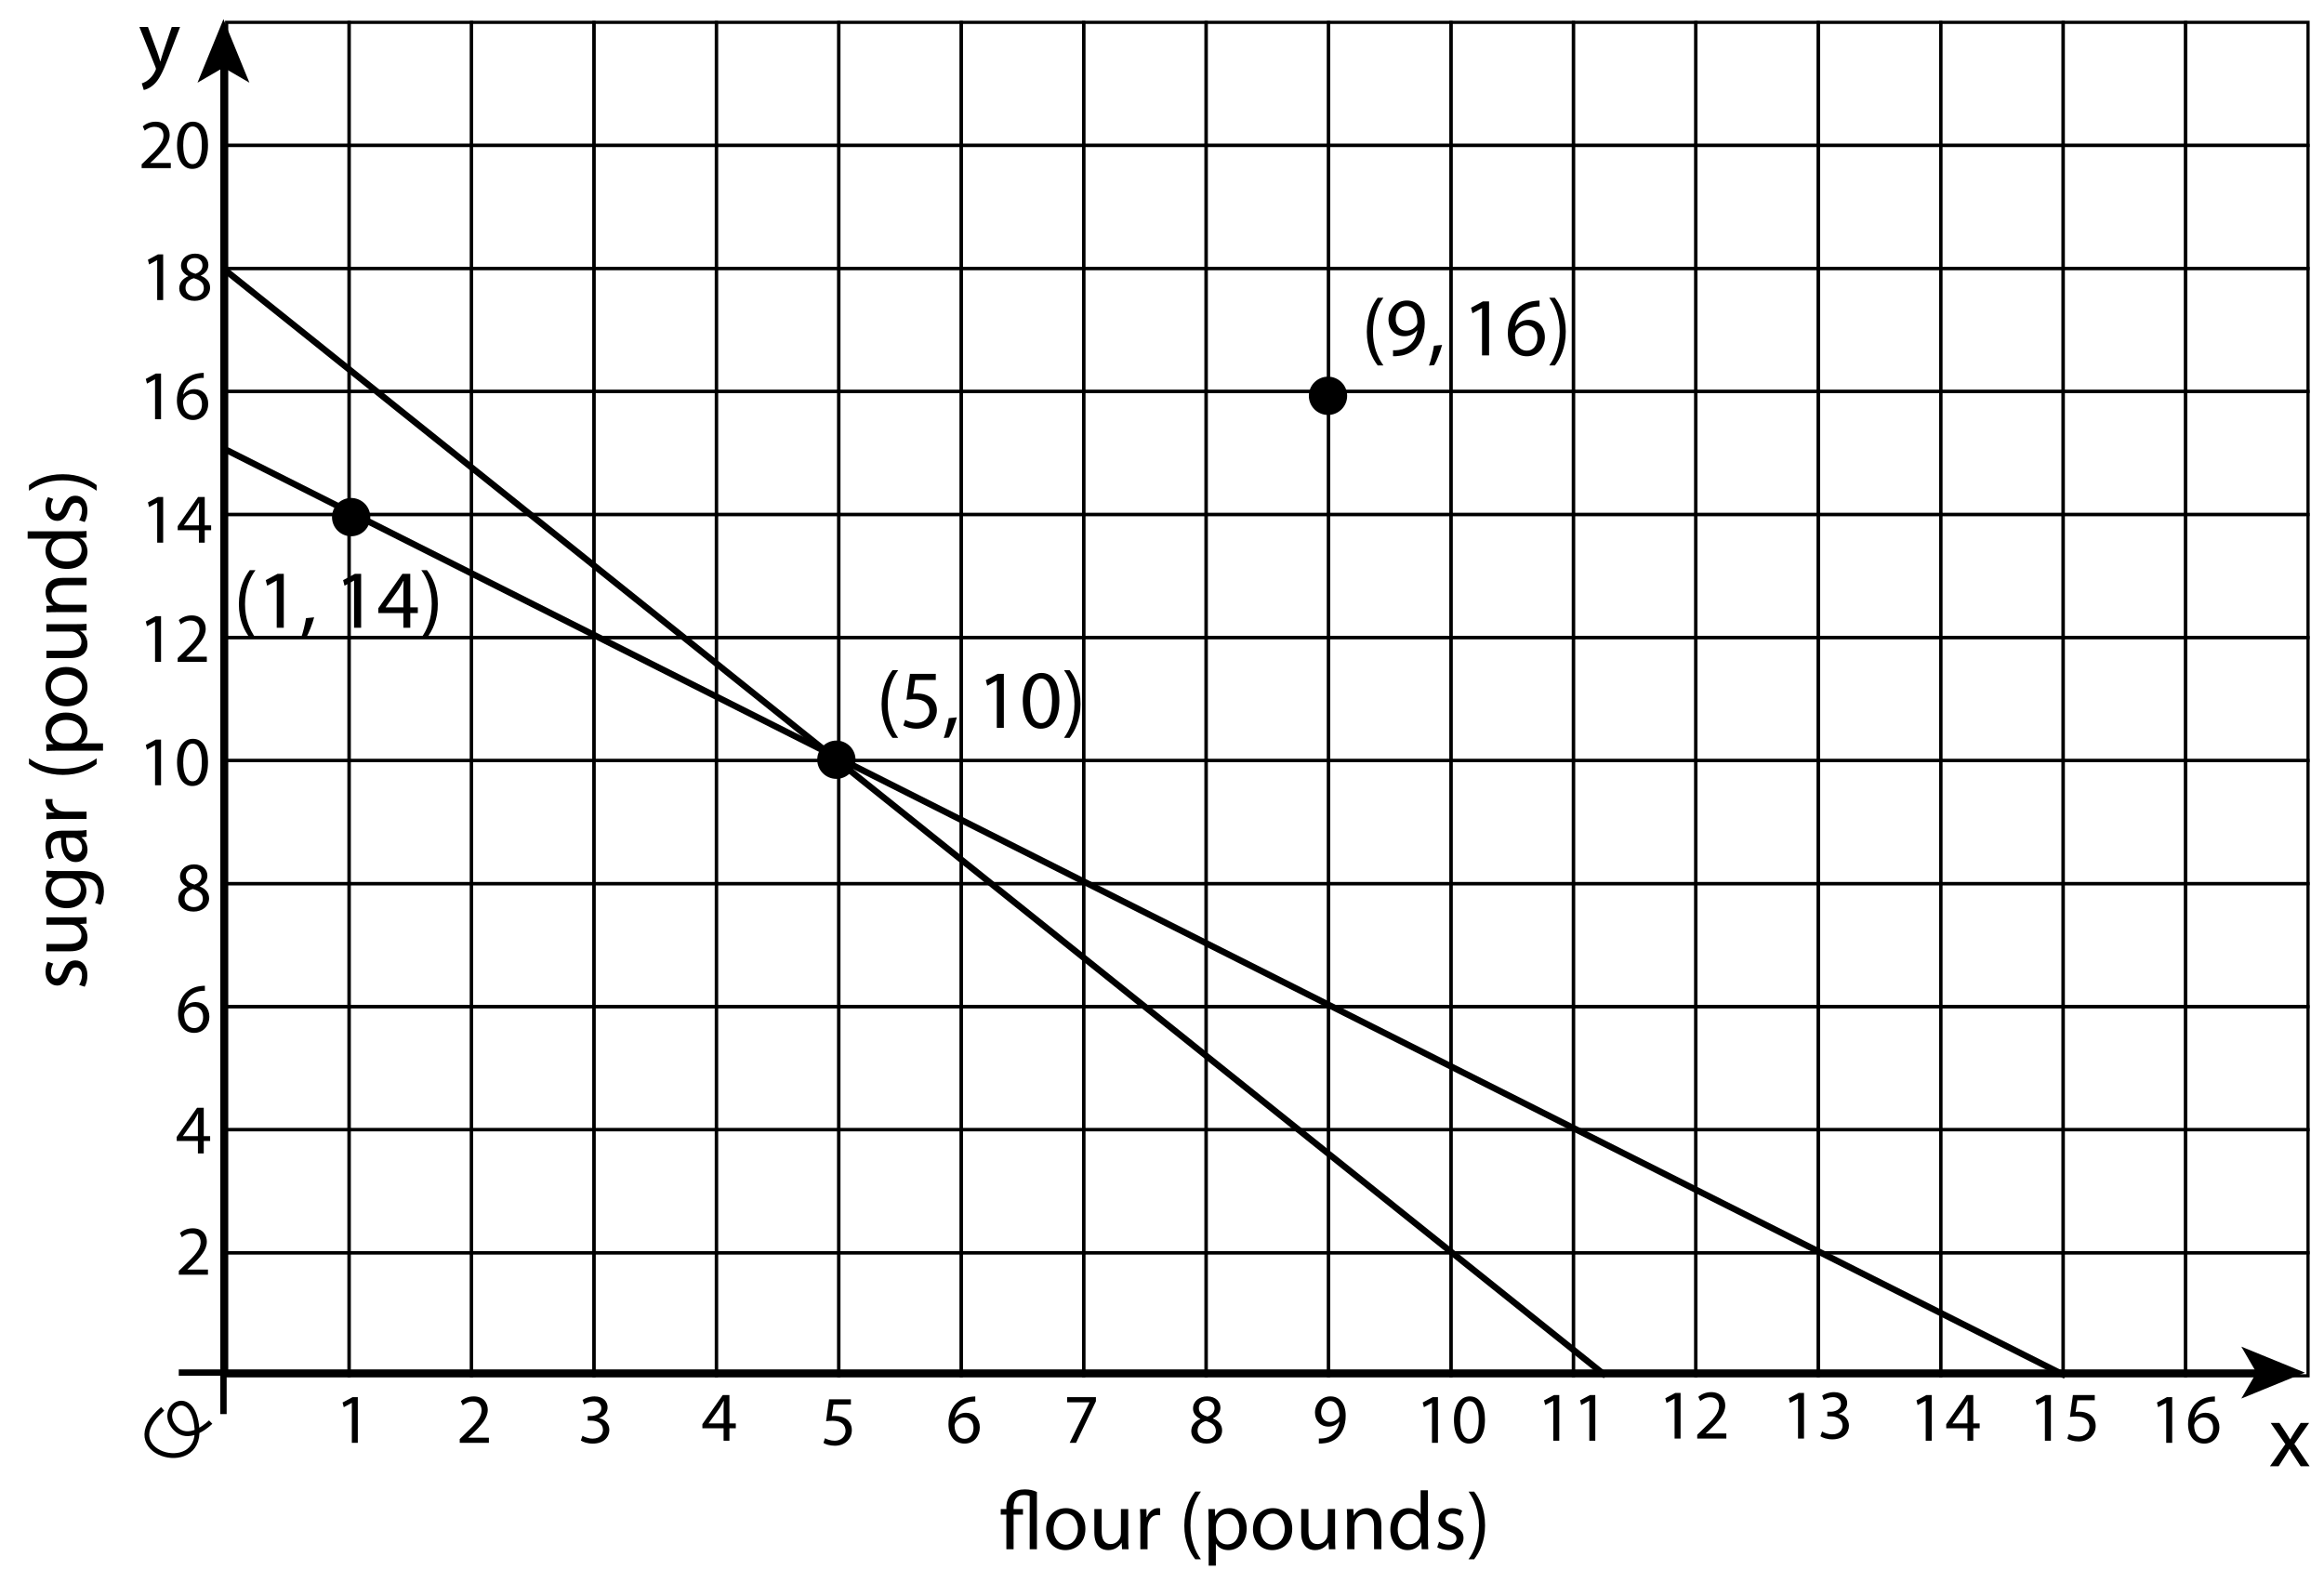 <?xml version="1.0" encoding="utf-8"?>
<!-- Generator: Adobe Illustrator 23.0.3, SVG Export Plug-In . SVG Version: 6.00 Build 0)  -->
<svg version="1.1" xmlns="http://www.w3.org/2000/svg" xmlns:xlink="http://www.w3.org/1999/xlink" x="0px" y="0px"
	 viewBox="0 0 364 248" style="enable-background:new 0 0 364 248;" xml:space="preserve">
<style type="text/css">
	.st0{fill:none;stroke:#000000;stroke-width:0.75;stroke-miterlimit:10;}
	.st1{fill:none;stroke:#000000;stroke-width:0.5;stroke-miterlimit:10;}
	.st2{fill:none;stroke:#000000;stroke-miterlimit:10;}
</style>
<g id="Artwork">
	<path class="st0" d="M25.476,220.685c-7.999,6.787,5.994,10.846,5.374,3.101c-0.537-6.718-5.912-3.617-3.762-0.517
		c1.885,2.719,4.837,0.517,5.912-0.517"/>
	<rect x="35.5" y="3.5" class="st1" width="19.176" height="19.273"/>
	<rect x="54.676" y="3.5" class="st1" width="19.176" height="19.273"/>
	<rect x="73.853" y="3.5" class="st1" width="19.176" height="19.273"/>
	<rect x="93.029" y="3.5" class="st1" width="19.176" height="19.273"/>
	<rect x="112.206" y="3.5" class="st1" width="19.176" height="19.273"/>
	<rect x="131.382" y="3.5" class="st1" width="19.176" height="19.273"/>
	<rect x="150.559" y="3.5" class="st1" width="19.176" height="19.273"/>
	<rect x="169.735" y="3.5" class="st1" width="19.176" height="19.273"/>
	<rect x="188.912" y="3.5" class="st1" width="19.176" height="19.273"/>
	<rect x="208.088" y="3.5" class="st1" width="19.176" height="19.273"/>
	<rect x="227.265" y="3.5" class="st1" width="19.176" height="19.273"/>
	<rect x="246.441" y="3.5" class="st1" width="19.176" height="19.273"/>
	<rect x="265.618" y="3.5" class="st1" width="19.176" height="19.273"/>
	<rect x="284.794" y="3.5" class="st1" width="19.176" height="19.273"/>
	<rect x="303.971" y="3.5" class="st1" width="19.176" height="19.273"/>
	<rect x="323.147" y="3.5" class="st1" width="19.176" height="19.273"/>
	<rect x="342.324" y="3.5" class="st1" width="19.176" height="19.273"/>
	<rect x="35.5" y="22.773" class="st1" width="19.176" height="19.273"/>
	<rect x="54.676" y="22.773" class="st1" width="19.176" height="19.273"/>
	<rect x="73.853" y="22.773" class="st1" width="19.176" height="19.273"/>
	<rect x="93.029" y="22.773" class="st1" width="19.176" height="19.273"/>
	<rect x="112.206" y="22.773" class="st1" width="19.176" height="19.273"/>
	<rect x="131.382" y="22.773" class="st1" width="19.176" height="19.273"/>
	<rect x="150.559" y="22.773" class="st1" width="19.176" height="19.273"/>
	<rect x="169.735" y="22.773" class="st1" width="19.176" height="19.273"/>
	<rect x="188.912" y="22.773" class="st1" width="19.176" height="19.273"/>
	<rect x="208.088" y="22.773" class="st1" width="19.176" height="19.273"/>
	<rect x="227.265" y="22.773" class="st1" width="19.176" height="19.273"/>
	<rect x="246.441" y="22.773" class="st1" width="19.176" height="19.273"/>
	<rect x="265.618" y="22.773" class="st1" width="19.176" height="19.273"/>
	<rect x="284.794" y="22.773" class="st1" width="19.176" height="19.273"/>
	<rect x="303.971" y="22.773" class="st1" width="19.176" height="19.273"/>
	<rect x="323.147" y="22.773" class="st1" width="19.176" height="19.273"/>
	<rect x="342.324" y="22.773" class="st1" width="19.176" height="19.273"/>
	<rect x="35.5" y="42.045" class="st1" width="19.176" height="19.273"/>
	<rect x="54.676" y="42.045" class="st1" width="19.176" height="19.273"/>
	<rect x="73.853" y="42.045" class="st1" width="19.176" height="19.273"/>
	<rect x="93.029" y="42.045" class="st1" width="19.176" height="19.273"/>
	<rect x="112.206" y="42.045" class="st1" width="19.176" height="19.273"/>
	<rect x="131.382" y="42.045" class="st1" width="19.176" height="19.273"/>
	<rect x="150.559" y="42.045" class="st1" width="19.176" height="19.273"/>
	<rect x="169.735" y="42.045" class="st1" width="19.176" height="19.273"/>
	<rect x="188.912" y="42.045" class="st1" width="19.176" height="19.273"/>
	<rect x="208.088" y="42.045" class="st1" width="19.176" height="19.273"/>
	<rect x="227.265" y="42.045" class="st1" width="19.176" height="19.273"/>
	<rect x="246.441" y="42.045" class="st1" width="19.176" height="19.273"/>
	<rect x="265.618" y="42.045" class="st1" width="19.176" height="19.273"/>
	<rect x="284.794" y="42.045" class="st1" width="19.176" height="19.273"/>
	<rect x="303.971" y="42.045" class="st1" width="19.176" height="19.273"/>
	<rect x="323.147" y="42.045" class="st1" width="19.176" height="19.273"/>
	<rect x="342.324" y="42.045" class="st1" width="19.176" height="19.273"/>
	<rect x="35.5" y="61.318" class="st1" width="19.176" height="19.273"/>
	<rect x="54.676" y="61.318" class="st1" width="19.176" height="19.273"/>
	<rect x="73.853" y="61.318" class="st1" width="19.176" height="19.273"/>
	<rect x="93.029" y="61.318" class="st1" width="19.176" height="19.273"/>
	<rect x="112.206" y="61.318" class="st1" width="19.176" height="19.273"/>
	<rect x="131.382" y="61.318" class="st1" width="19.176" height="19.273"/>
	<rect x="150.559" y="61.318" class="st1" width="19.176" height="19.273"/>
	<rect x="169.735" y="61.318" class="st1" width="19.176" height="19.273"/>
	<rect x="188.912" y="61.318" class="st1" width="19.176" height="19.273"/>
	<rect x="208.088" y="61.318" class="st1" width="19.176" height="19.273"/>
	<rect x="227.265" y="61.318" class="st1" width="19.176" height="19.273"/>
	<rect x="246.441" y="61.318" class="st1" width="19.176" height="19.273"/>
	<rect x="265.618" y="61.318" class="st1" width="19.176" height="19.273"/>
	<rect x="284.794" y="61.318" class="st1" width="19.176" height="19.273"/>
	<rect x="303.971" y="61.318" class="st1" width="19.176" height="19.273"/>
	<rect x="323.147" y="61.318" class="st1" width="19.176" height="19.273"/>
	<rect x="342.324" y="61.318" class="st1" width="19.176" height="19.273"/>
	<rect x="35.5" y="80.591" class="st1" width="19.176" height="19.273"/>
	<rect x="54.676" y="80.591" class="st1" width="19.176" height="19.273"/>
	<rect x="73.853" y="80.591" class="st1" width="19.176" height="19.273"/>
	<rect x="93.029" y="80.591" class="st1" width="19.176" height="19.273"/>
	<rect x="112.206" y="80.591" class="st1" width="19.176" height="19.273"/>
	<rect x="131.382" y="80.591" class="st1" width="19.176" height="19.273"/>
	<rect x="150.559" y="80.591" class="st1" width="19.176" height="19.273"/>
	<rect x="169.735" y="80.591" class="st1" width="19.176" height="19.273"/>
	<rect x="188.912" y="80.591" class="st1" width="19.176" height="19.273"/>
	<rect x="208.088" y="80.591" class="st1" width="19.176" height="19.273"/>
	<rect x="227.265" y="80.591" class="st1" width="19.176" height="19.273"/>
	<rect x="246.441" y="80.591" class="st1" width="19.176" height="19.273"/>
	<rect x="265.618" y="80.591" class="st1" width="19.176" height="19.273"/>
	<rect x="284.794" y="80.591" class="st1" width="19.176" height="19.273"/>
	<rect x="303.971" y="80.591" class="st1" width="19.176" height="19.273"/>
	<rect x="323.147" y="80.591" class="st1" width="19.176" height="19.273"/>
	<rect x="342.324" y="80.591" class="st1" width="19.176" height="19.273"/>
	<rect x="35.5" y="99.864" class="st1" width="19.176" height="19.273"/>
	<rect x="54.676" y="99.864" class="st1" width="19.176" height="19.273"/>
	<rect x="73.853" y="99.864" class="st1" width="19.176" height="19.273"/>
	<rect x="93.029" y="99.864" class="st1" width="19.176" height="19.273"/>
	<rect x="112.206" y="99.864" class="st1" width="19.176" height="19.273"/>
	<rect x="131.382" y="99.864" class="st1" width="19.176" height="19.273"/>
	<rect x="150.559" y="99.864" class="st1" width="19.176" height="19.273"/>
	<rect x="169.735" y="99.864" class="st1" width="19.176" height="19.273"/>
	<rect x="188.912" y="99.864" class="st1" width="19.176" height="19.273"/>
	<rect x="208.088" y="99.864" class="st1" width="19.176" height="19.273"/>
	<rect x="227.265" y="99.864" class="st1" width="19.176" height="19.273"/>
	<rect x="246.441" y="99.864" class="st1" width="19.176" height="19.273"/>
	<rect x="265.618" y="99.864" class="st1" width="19.176" height="19.273"/>
	<rect x="284.794" y="99.864" class="st1" width="19.176" height="19.273"/>
	<rect x="303.971" y="99.864" class="st1" width="19.176" height="19.273"/>
	<rect x="323.147" y="99.864" class="st1" width="19.176" height="19.273"/>
	<rect x="342.324" y="99.864" class="st1" width="19.176" height="19.273"/>
	<rect x="35.5" y="119.136" class="st1" width="19.176" height="19.273"/>
	<rect x="54.676" y="119.136" class="st1" width="19.176" height="19.273"/>
	<rect x="73.853" y="119.136" class="st1" width="19.176" height="19.273"/>
	<rect x="93.029" y="119.136" class="st1" width="19.176" height="19.273"/>
	<rect x="112.206" y="119.136" class="st1" width="19.176" height="19.273"/>
	<rect x="131.382" y="119.136" class="st1" width="19.176" height="19.273"/>
	<rect x="150.559" y="119.136" class="st1" width="19.176" height="19.273"/>
	<rect x="169.735" y="119.136" class="st1" width="19.176" height="19.273"/>
	<rect x="188.912" y="119.136" class="st1" width="19.176" height="19.273"/>
	<rect x="208.088" y="119.136" class="st1" width="19.176" height="19.273"/>
	<rect x="227.265" y="119.136" class="st1" width="19.176" height="19.273"/>
	<rect x="246.441" y="119.136" class="st1" width="19.176" height="19.273"/>
	<rect x="265.618" y="119.136" class="st1" width="19.176" height="19.273"/>
	<rect x="284.794" y="119.136" class="st1" width="19.176" height="19.273"/>
	<rect x="303.971" y="119.136" class="st1" width="19.176" height="19.273"/>
	<rect x="323.147" y="119.136" class="st1" width="19.176" height="19.273"/>
	<rect x="342.324" y="119.136" class="st1" width="19.176" height="19.273"/>
	<rect x="35.5" y="138.409" class="st1" width="19.176" height="19.273"/>
	<rect x="54.676" y="138.409" class="st1" width="19.176" height="19.273"/>
	<rect x="73.853" y="138.409" class="st1" width="19.176" height="19.273"/>
	<rect x="93.029" y="138.409" class="st1" width="19.176" height="19.273"/>
	<rect x="112.206" y="138.409" class="st1" width="19.176" height="19.273"/>
	<rect x="131.382" y="138.409" class="st1" width="19.176" height="19.273"/>
	<rect x="150.559" y="138.409" class="st1" width="19.176" height="19.273"/>
	<rect x="169.735" y="138.409" class="st1" width="19.176" height="19.273"/>
	<rect x="188.912" y="138.409" class="st1" width="19.176" height="19.273"/>
	<rect x="208.088" y="138.409" class="st1" width="19.176" height="19.273"/>
	<rect x="227.265" y="138.409" class="st1" width="19.176" height="19.273"/>
	<rect x="246.441" y="138.409" class="st1" width="19.176" height="19.273"/>
	<rect x="265.618" y="138.409" class="st1" width="19.176" height="19.273"/>
	<rect x="284.794" y="138.409" class="st1" width="19.176" height="19.273"/>
	<rect x="303.971" y="138.409" class="st1" width="19.176" height="19.273"/>
	<rect x="323.147" y="138.409" class="st1" width="19.176" height="19.273"/>
	<rect x="342.324" y="138.409" class="st1" width="19.176" height="19.273"/>
	<rect x="35.5" y="157.682" class="st1" width="19.176" height="19.273"/>
	<rect x="54.676" y="157.682" class="st1" width="19.176" height="19.273"/>
	<rect x="73.853" y="157.682" class="st1" width="19.176" height="19.273"/>
	<rect x="93.029" y="157.682" class="st1" width="19.176" height="19.273"/>
	<rect x="112.206" y="157.682" class="st1" width="19.176" height="19.273"/>
	<rect x="131.382" y="157.682" class="st1" width="19.176" height="19.273"/>
	<rect x="150.559" y="157.682" class="st1" width="19.176" height="19.273"/>
	<rect x="169.735" y="157.682" class="st1" width="19.176" height="19.273"/>
	<rect x="188.912" y="157.682" class="st1" width="19.176" height="19.273"/>
	<rect x="208.088" y="157.682" class="st1" width="19.176" height="19.273"/>
	<rect x="227.265" y="157.682" class="st1" width="19.176" height="19.273"/>
	<rect x="246.441" y="157.682" class="st1" width="19.176" height="19.273"/>
	<rect x="265.618" y="157.682" class="st1" width="19.176" height="19.273"/>
	<rect x="284.794" y="157.682" class="st1" width="19.176" height="19.273"/>
	<rect x="303.971" y="157.682" class="st1" width="19.176" height="19.273"/>
	<rect x="323.147" y="157.682" class="st1" width="19.176" height="19.273"/>
	<rect x="342.324" y="157.682" class="st1" width="19.176" height="19.273"/>
	<rect x="35.5" y="176.955" class="st1" width="19.176" height="19.273"/>
	<rect x="54.676" y="176.955" class="st1" width="19.176" height="19.273"/>
	<rect x="73.853" y="176.955" class="st1" width="19.176" height="19.273"/>
	<rect x="93.029" y="176.955" class="st1" width="19.176" height="19.273"/>
	<rect x="112.206" y="176.955" class="st1" width="19.176" height="19.273"/>
	<rect x="131.382" y="176.955" class="st1" width="19.176" height="19.273"/>
	<rect x="150.559" y="176.955" class="st1" width="19.176" height="19.273"/>
	<rect x="169.735" y="176.955" class="st1" width="19.176" height="19.273"/>
	<rect x="188.912" y="176.955" class="st1" width="19.176" height="19.273"/>
	<rect x="208.088" y="176.955" class="st1" width="19.176" height="19.273"/>
	<rect x="227.265" y="176.955" class="st1" width="19.176" height="19.273"/>
	<rect x="246.441" y="176.955" class="st1" width="19.176" height="19.273"/>
	<rect x="265.618" y="176.955" class="st1" width="19.176" height="19.273"/>
	<rect x="284.794" y="176.955" class="st1" width="19.176" height="19.273"/>
	<rect x="303.971" y="176.955" class="st1" width="19.176" height="19.273"/>
	<rect x="323.147" y="176.955" class="st1" width="19.176" height="19.273"/>
	<rect x="342.324" y="176.955" class="st1" width="19.176" height="19.273"/>
	<rect x="35.5" y="196.227" class="st1" width="19.176" height="19.273"/>
	<rect x="54.676" y="196.227" class="st1" width="19.176" height="19.273"/>
	<rect x="73.853" y="196.227" class="st1" width="19.176" height="19.273"/>
	<rect x="93.029" y="196.227" class="st1" width="19.176" height="19.273"/>
	<rect x="112.206" y="196.227" class="st1" width="19.176" height="19.273"/>
	<rect x="131.382" y="196.227" class="st1" width="19.176" height="19.273"/>
	<rect x="150.559" y="196.227" class="st1" width="19.176" height="19.273"/>
	<rect x="169.735" y="196.227" class="st1" width="19.176" height="19.273"/>
	<rect x="188.912" y="196.227" class="st1" width="19.176" height="19.273"/>
	<rect x="208.088" y="196.227" class="st1" width="19.176" height="19.273"/>
	<rect x="227.265" y="196.227" class="st1" width="19.176" height="19.273"/>
	<rect x="246.441" y="196.227" class="st1" width="19.176" height="19.273"/>
	<rect x="265.618" y="196.227" class="st1" width="19.176" height="19.273"/>
	<rect x="284.794" y="196.227" class="st1" width="19.176" height="19.273"/>
	<rect x="303.971" y="196.227" class="st1" width="19.176" height="19.273"/>
	<rect x="323.147" y="196.227" class="st1" width="19.176" height="19.273"/>
	<rect x="342.324" y="196.227" class="st1" width="19.176" height="19.273"/>
	<line class="st2" x1="35.5" y1="42.5" x2="251.5" y2="215.5"/>
	<line class="st2" x1="35.5" y1="70.5" x2="323.5" y2="215.5"/>
	<circle cx="55" cy="81" r="3"/>
	<circle cx="131" cy="119" r="3"/>
	<circle cx="208" cy="62" r="3"/>
	<g>
		<g>
			<line class="st2" x1="35" y1="10.061" x2="35" y2="221.5"/>
			<g>
				<polygon points="35,3 30.935,12.949 35,10.588 39.064,12.949 				"/>
			</g>
		</g>
	</g>
	<g>
		<g>
			<line class="st2" x1="353.939" y1="215" x2="28" y2="215"/>
			<g>
				<polygon points="361,215 351.051,210.935 353.412,215 351.051,219.064 				"/>
			</g>
		</g>
	</g>
</g>
<g id="Type">
	<g>
		<path d="M23.174,4.22l1.485,4.006c0.154,0.448,0.322,0.98,0.434,1.387h0.028c0.126-0.406,0.266-0.924,0.434-1.415L26.9,4.22h1.303
			l-1.849,4.833c-0.882,2.326-1.485,3.516-2.325,4.245c-0.602,0.532-1.205,0.742-1.513,0.798l-0.308-1.037
			c0.308-0.098,0.714-0.294,1.079-0.602c0.336-0.267,0.756-0.743,1.037-1.373c0.056-0.126,0.098-0.224,0.098-0.294
			c0-0.07-0.028-0.168-0.084-0.322L21.829,4.22H23.174z"/>
	</g>
	<g>
		<path d="M357.022,222.887l0.967,1.457c0.252,0.378,0.462,0.729,0.686,1.106h0.042c0.224-0.406,0.448-0.756,0.672-1.121
			l0.952-1.443h1.331l-2.312,3.278l2.381,3.502h-1.401l-0.994-1.527c-0.267-0.392-0.491-0.771-0.729-1.177h-0.028
			c-0.224,0.406-0.462,0.771-0.714,1.177l-0.98,1.527h-1.359l2.41-3.46l-2.297-3.32H357.022z"/>
	</g>
	<g>
		<path d="M22.186,26.333v-0.594l0.759-0.737c1.826-1.738,2.651-2.663,2.662-3.741c0-0.726-0.352-1.397-1.419-1.397
			c-0.649,0-1.188,0.33-1.519,0.605l-0.308-0.682c0.495-0.418,1.199-0.726,2.024-0.726c1.541,0,2.189,1.056,2.189,2.079
			c0,1.32-0.957,2.388-2.464,3.84l-0.572,0.528v0.022h3.212v0.803H22.186z"/>
		<path d="M32.581,22.681c0,2.431-0.902,3.773-2.486,3.773c-1.397,0-2.343-1.309-2.365-3.675c0-2.398,1.034-3.718,2.486-3.718
			C31.723,19.062,32.581,20.404,32.581,22.681z M28.698,22.791c0,1.859,0.572,2.916,1.452,2.916c0.99,0,1.463-1.155,1.463-2.981
			c0-1.76-0.451-2.916-1.452-2.916C29.314,19.81,28.698,20.844,28.698,22.791z"/>
	</g>
	<g>
		<path d="M24.62,40.751h-0.022l-1.243,0.671l-0.187-0.737l1.562-0.836h0.825V47H24.62V40.751z"/>
		<path d="M28.074,45.185c0-0.902,0.539-1.54,1.419-1.914l-0.011-0.033c-0.792-0.374-1.133-0.99-1.133-1.606
			c0-1.133,0.957-1.903,2.211-1.903c1.386,0,2.079,0.869,2.079,1.76c0,0.605-0.297,1.254-1.177,1.672v0.033
			c0.891,0.352,1.441,0.979,1.441,1.848c0,1.243-1.067,2.08-2.432,2.08C28.976,47.121,28.074,46.23,28.074,45.185z M31.924,45.141
			c0-0.869-0.605-1.287-1.573-1.562c-0.836,0.242-1.288,0.792-1.288,1.474c-0.033,0.726,0.517,1.364,1.431,1.364
			C31.363,46.417,31.924,45.878,31.924,45.141z M29.262,41.565c0,0.715,0.539,1.1,1.364,1.32c0.616-0.209,1.089-0.649,1.089-1.298
			c0-0.572-0.341-1.167-1.21-1.167C29.702,40.421,29.262,40.949,29.262,41.565z"/>
	</g>
	<g>
		<path d="M24.287,59.417h-0.022l-1.243,0.671l-0.187-0.737l1.562-0.836h0.825v7.151h-0.936V59.417z"/>
		<path d="M31.91,59.198c-0.198-0.011-0.451,0-0.726,0.044c-1.518,0.253-2.321,1.364-2.486,2.541h0.033
			c0.341-0.451,0.936-0.825,1.728-0.825c1.265,0,2.156,0.913,2.156,2.31c0,1.309-0.891,2.52-2.376,2.52
			c-1.529,0-2.53-1.188-2.53-3.047c0-1.408,0.506-2.52,1.21-3.224c0.594-0.583,1.386-0.946,2.288-1.056
			c0.286-0.044,0.528-0.055,0.704-0.055V59.198z M31.635,63.323c0-1.023-0.583-1.639-1.474-1.639c-0.583,0-1.123,0.363-1.386,0.88
			c-0.066,0.11-0.11,0.253-0.11,0.429c0.022,1.177,0.561,2.046,1.573,2.046C31.074,65.04,31.635,64.346,31.635,63.323z"/>
	</g>
	<g>
		<path d="M24.62,78.751h-0.022l-1.243,0.671l-0.187-0.737l1.562-0.836h0.825V85H24.62V78.751z"/>
		<path d="M31.154,85v-1.947h-3.322v-0.638l3.19-4.565h1.045v4.444h1.001v0.759h-1.001V85H31.154z M31.154,82.293v-2.387
			c0-0.374,0.011-0.748,0.033-1.122h-0.033c-0.22,0.418-0.396,0.726-0.594,1.056l-1.75,2.431v0.022H31.154z"/>
	</g>
	<g>
		<path d="M24.287,97.417h-0.022l-1.243,0.671l-0.187-0.737l1.562-0.836h0.825v7.151h-0.936V97.417z"/>
		<path d="M27.829,103.667v-0.594l0.759-0.737c1.826-1.738,2.651-2.663,2.662-3.741c0-0.726-0.352-1.397-1.419-1.397
			c-0.649,0-1.188,0.33-1.519,0.605l-0.308-0.682c0.495-0.418,1.199-0.726,2.024-0.726c1.541,0,2.189,1.056,2.189,2.079
			c0,1.32-0.957,2.388-2.464,3.84l-0.572,0.528v0.022h3.212v0.803H27.829z"/>
	</g>
	<g>
		<path d="M24.287,116.751h-0.022l-1.243,0.671l-0.187-0.737l1.562-0.836h0.825V123h-0.936V116.751z"/>
		<path d="M32.581,119.348c0,2.431-0.902,3.773-2.486,3.773c-1.397,0-2.343-1.309-2.365-3.675c0-2.398,1.034-3.718,2.486-3.718
			C31.723,115.728,32.581,117.07,32.581,119.348z M28.698,119.458c0,1.859,0.572,2.916,1.452,2.916c0.99,0,1.463-1.155,1.463-2.981
			c0-1.76-0.451-2.916-1.452-2.916C29.314,116.476,28.698,117.51,28.698,119.458z"/>
	</g>
	<g>
		<path d="M27.919,140.851c0-0.902,0.539-1.54,1.419-1.914l-0.011-0.033c-0.792-0.374-1.133-0.99-1.133-1.606
			c0-1.133,0.957-1.903,2.211-1.903c1.386,0,2.079,0.869,2.079,1.76c0,0.605-0.297,1.254-1.177,1.672v0.033
			c0.891,0.352,1.441,0.979,1.441,1.848c0,1.243-1.067,2.08-2.432,2.08C28.821,142.788,27.919,141.896,27.919,140.851z
			 M31.77,140.807c0-0.869-0.605-1.287-1.573-1.562c-0.836,0.242-1.288,0.792-1.288,1.474c-0.033,0.726,0.517,1.364,1.431,1.364
			C31.209,142.083,31.77,141.544,31.77,140.807z M29.107,137.232c0,0.715,0.539,1.1,1.364,1.32c0.616-0.209,1.089-0.649,1.089-1.298
			c0-0.572-0.341-1.167-1.21-1.167C29.547,136.087,29.107,136.616,29.107,137.232z"/>
	</g>
	<g>
		<path d="M32.089,155.198c-0.198-0.011-0.451,0-0.726,0.044c-1.518,0.253-2.321,1.364-2.486,2.541h0.033
			c0.341-0.451,0.936-0.825,1.728-0.825c1.265,0,2.156,0.913,2.156,2.31c0,1.309-0.891,2.52-2.376,2.52
			c-1.529,0-2.53-1.188-2.53-3.047c0-1.408,0.506-2.52,1.21-3.224c0.594-0.583,1.386-0.946,2.288-1.056
			c0.286-0.044,0.528-0.055,0.704-0.055V155.198z M31.814,159.323c0-1.023-0.583-1.639-1.474-1.639c-0.583,0-1.123,0.363-1.386,0.88
			c-0.066,0.11-0.11,0.253-0.11,0.429c0.022,1.177,0.561,2.046,1.573,2.046C31.253,161.04,31.814,160.346,31.814,159.323z"/>
	</g>
	<g>
		<path d="M31,180.667v-1.947h-3.322v-0.638l3.19-4.565h1.045v4.444h1.001v0.759h-1.001v1.947H31z M31,177.96v-2.387
			c0-0.374,0.011-0.748,0.033-1.122H31c-0.22,0.418-0.396,0.726-0.594,1.056l-1.75,2.431v0.022H31z"/>
	</g>
	<g>
		<path d="M28.007,199.667v-0.594l0.759-0.737c1.826-1.738,2.651-2.663,2.662-3.741c0-0.726-0.352-1.397-1.419-1.397
			c-0.649,0-1.188,0.33-1.519,0.605l-0.308-0.682c0.495-0.418,1.199-0.726,2.024-0.726c1.541,0,2.189,1.056,2.189,2.079
			c0,1.32-0.957,2.388-2.464,3.84l-0.572,0.528v0.022h3.212v0.803H28.007z"/>
	</g>
	<g>
		<path d="M55.108,219.751h-0.022l-1.243,0.671l-0.187-0.737l1.562-0.836h0.825V226h-0.936V219.751z"/>
	</g>
	<g>
		<path d="M72.007,226v-0.594l0.759-0.737c1.826-1.738,2.651-2.663,2.662-3.741c0-0.726-0.352-1.397-1.419-1.397
			c-0.649,0-1.188,0.33-1.519,0.605l-0.308-0.682c0.495-0.418,1.199-0.726,2.024-0.726c1.541,0,2.189,1.056,2.189,2.079
			c0,1.32-0.957,2.388-2.464,3.84l-0.572,0.528v0.022h3.212V226H72.007z"/>
	</g>
	<g>
		<path d="M91.238,224.889c0.275,0.176,0.913,0.451,1.584,0.451c1.243,0,1.628-0.792,1.617-1.386
			c-0.011-1.001-0.913-1.43-1.849-1.43h-0.539v-0.726h0.539c0.704,0,1.595-0.363,1.595-1.21c0-0.572-0.363-1.078-1.254-1.078
			c-0.572,0-1.122,0.253-1.43,0.473l-0.253-0.704c0.374-0.275,1.1-0.55,1.87-0.55c1.408,0,2.046,0.836,2.046,1.705
			c0,0.737-0.44,1.364-1.32,1.683v0.022c0.88,0.176,1.595,0.836,1.595,1.837c0,1.145-0.891,2.146-2.607,2.146
			c-0.803,0-1.507-0.253-1.859-0.484L91.238,224.889z"/>
	</g>
	<g>
		<path d="M113.333,225.667v-1.947h-3.322v-0.638l3.19-4.565h1.045v4.444h1.001v0.759h-1.001v1.947H113.333z M113.333,222.96v-2.387
			c0-0.374,0.011-0.748,0.033-1.122h-0.033c-0.22,0.418-0.396,0.726-0.594,1.056l-1.75,2.431v0.022H113.333z"/>
	</g>
	<g>
		<path d="M133.276,219.997h-2.729l-0.275,1.837c0.165-0.022,0.319-0.044,0.583-0.044c0.55,0,1.1,0.121,1.541,0.385
			c0.561,0.319,1.023,0.935,1.023,1.837c0,1.397-1.111,2.442-2.663,2.442c-0.781,0-1.441-0.22-1.782-0.44l0.242-0.737
			c0.297,0.176,0.88,0.396,1.529,0.396c0.913,0,1.694-0.594,1.694-1.551c-0.011-0.924-0.627-1.584-2.058-1.584
			c-0.407,0-0.726,0.044-0.99,0.077l0.462-3.432h3.421V219.997z"/>
	</g>
	<g>
		<path d="M152.755,219.531c-0.198-0.011-0.451,0-0.726,0.044c-1.518,0.253-2.321,1.364-2.486,2.541h0.033
			c0.341-0.451,0.936-0.825,1.728-0.825c1.265,0,2.156,0.913,2.156,2.31c0,1.309-0.891,2.52-2.376,2.52
			c-1.529,0-2.53-1.188-2.53-3.047c0-1.408,0.506-2.52,1.21-3.224c0.594-0.583,1.386-0.946,2.289-1.056
			c0.286-0.044,0.528-0.055,0.704-0.055V219.531z M152.48,223.657c0-1.023-0.583-1.639-1.474-1.639c-0.583,0-1.123,0.363-1.386,0.88
			c-0.066,0.11-0.11,0.253-0.11,0.429c0.022,1.177,0.561,2.046,1.573,2.046C151.919,225.373,152.48,224.68,152.48,223.657z"/>
	</g>
	<g>
		<path d="M171.65,218.849v0.638L168.537,226h-1.001l3.103-6.326v-0.022h-3.499v-0.803H171.65z"/>
	</g>
	<g>
		<path d="M186.586,224.185c0-0.902,0.539-1.54,1.419-1.914l-0.011-0.033c-0.792-0.374-1.133-0.99-1.133-1.606
			c0-1.133,0.957-1.903,2.211-1.903c1.386,0,2.079,0.869,2.079,1.76c0,0.605-0.297,1.254-1.177,1.672v0.033
			c0.891,0.352,1.441,0.979,1.441,1.848c0,1.243-1.067,2.08-2.432,2.08C187.488,226.121,186.586,225.23,186.586,224.185z
			 M190.437,224.141c0-0.869-0.605-1.287-1.573-1.562c-0.836,0.242-1.288,0.792-1.288,1.474c-0.033,0.726,0.517,1.364,1.431,1.364
			C189.875,225.417,190.437,224.878,190.437,224.141z M187.774,220.565c0,0.715,0.539,1.1,1.364,1.32
			c0.616-0.209,1.089-0.649,1.089-1.298c0-0.572-0.341-1.167-1.21-1.167C188.214,219.421,187.774,219.949,187.774,220.565z"/>
	</g>
	<g>
		<path d="M206.568,225.318c0.209,0.022,0.451,0,0.781-0.033c0.561-0.077,1.089-0.308,1.496-0.693
			c0.473-0.429,0.814-1.056,0.946-1.903h-0.033c-0.396,0.484-0.968,0.77-1.683,0.77c-1.287,0-2.112-0.968-2.112-2.189
			c0-1.354,0.979-2.542,2.442-2.542c1.463,0,2.365,1.188,2.365,3.014c0,1.573-0.528,2.674-1.232,3.355
			c-0.55,0.539-1.309,0.869-2.079,0.958c-0.352,0.055-0.66,0.066-0.891,0.055V225.318z M206.92,221.203
			c0,0.891,0.539,1.519,1.375,1.519c0.649,0,1.155-0.319,1.408-0.748c0.055-0.088,0.088-0.198,0.088-0.352
			c0-1.221-0.451-2.157-1.463-2.157C207.503,219.465,206.92,220.191,206.92,221.203z"/>
	</g>
	<g>
		<path d="M224.287,219.751h-0.022l-1.243,0.671l-0.187-0.737l1.562-0.836h0.825V226h-0.936V219.751z"/>
		<path d="M232.581,222.348c0,2.431-0.902,3.773-2.486,3.773c-1.397,0-2.343-1.309-2.365-3.675c0-2.398,1.034-3.718,2.486-3.718
			C231.723,218.728,232.581,220.07,232.581,222.348z M228.698,222.458c0,1.859,0.572,2.916,1.452,2.916
			c0.99,0,1.463-1.155,1.463-2.981c0-1.76-0.451-2.916-1.452-2.916C229.314,219.476,228.698,220.51,228.698,222.458z"/>
	</g>
	<g>
		<path d="M243.287,219.417h-0.022l-1.243,0.671l-0.187-0.737l1.562-0.836h0.825v7.151h-0.936V219.417z"/>
		<path d="M248.93,219.417h-0.022l-1.243,0.671l-0.187-0.737l1.562-0.836h0.825v7.151h-0.936V219.417z"/>
	</g>
	<g>
		<path d="M262.287,219.084h-0.022l-1.243,0.671l-0.187-0.737l1.562-0.836h0.825v7.151h-0.936V219.084z"/>
		<path d="M265.829,225.333v-0.594l0.759-0.737c1.826-1.738,2.651-2.663,2.662-3.741c0-0.726-0.352-1.397-1.419-1.397
			c-0.649,0-1.188,0.33-1.519,0.605l-0.308-0.682c0.495-0.418,1.199-0.726,2.024-0.726c1.541,0,2.189,1.056,2.189,2.079
			c0,1.32-0.957,2.388-2.464,3.84l-0.572,0.528v0.022h3.212v0.803H265.829z"/>
	</g>
	<g>
		<path d="M281.62,219.084h-0.022l-1.243,0.671l-0.187-0.737l1.562-0.836h0.825v7.151h-0.936V219.084z"/>
		<path d="M285.393,224.222c0.275,0.176,0.913,0.451,1.584,0.451c1.243,0,1.628-0.792,1.617-1.386
			c-0.011-1.001-0.913-1.43-1.849-1.43h-0.539v-0.726h0.539c0.704,0,1.595-0.363,1.595-1.21c0-0.572-0.363-1.078-1.254-1.078
			c-0.572,0-1.122,0.253-1.43,0.473l-0.253-0.704c0.374-0.275,1.1-0.55,1.87-0.55c1.408,0,2.046,0.836,2.046,1.705
			c0,0.737-0.44,1.364-1.32,1.683v0.022c0.88,0.176,1.595,0.836,1.595,1.837c0,1.144-0.891,2.146-2.607,2.146
			c-0.803,0-1.507-0.253-1.859-0.484L285.393,224.222z"/>
	</g>
	<g>
		<path d="M301.62,219.417h-0.022l-1.243,0.671l-0.187-0.737l1.562-0.836h0.825v7.151h-0.936V219.417z"/>
		<path d="M308.154,225.667v-1.947h-3.322v-0.638l3.19-4.565h1.045v4.444h1.001v0.759h-1.001v1.947H308.154z M308.154,222.96v-2.387
			c0-0.374,0.011-0.748,0.033-1.122h-0.033c-0.22,0.418-0.396,0.726-0.594,1.056l-1.75,2.431v0.022H308.154z"/>
	</g>
	<g>
		<path d="M320.287,219.417h-0.022l-1.243,0.671l-0.187-0.737l1.562-0.836h0.825v7.151h-0.936V219.417z"/>
		<path d="M328.097,219.33h-2.729l-0.275,1.837c0.165-0.022,0.319-0.044,0.583-0.044c0.55,0,1.1,0.121,1.541,0.385
			c0.561,0.319,1.023,0.935,1.023,1.837c0,1.397-1.111,2.442-2.663,2.442c-0.781,0-1.441-0.22-1.782-0.44l0.242-0.737
			c0.297,0.176,0.88,0.396,1.529,0.396c0.913,0,1.694-0.594,1.694-1.551c-0.011-0.924-0.627-1.584-2.058-1.584
			c-0.407,0-0.726,0.044-0.99,0.077l0.462-3.432h3.421V219.33z"/>
	</g>
	<g>
		<path d="M339.287,219.751h-0.022l-1.243,0.671l-0.187-0.737l1.562-0.836h0.825V226h-0.936V219.751z"/>
		<path d="M346.91,219.531c-0.198-0.011-0.451,0-0.726,0.044c-1.518,0.253-2.321,1.364-2.486,2.541h0.033
			c0.341-0.451,0.936-0.825,1.728-0.825c1.265,0,2.156,0.913,2.156,2.31c0,1.309-0.891,2.52-2.376,2.52
			c-1.529,0-2.53-1.188-2.53-3.047c0-1.408,0.506-2.52,1.21-3.224c0.594-0.583,1.386-0.946,2.288-1.056
			c0.286-0.044,0.528-0.055,0.704-0.055V219.531z M346.635,223.657c0-1.023-0.583-1.639-1.474-1.639
			c-0.583,0-1.123,0.363-1.386,0.88c-0.066,0.11-0.11,0.253-0.11,0.429c0.022,1.177,0.561,2.046,1.573,2.046
			C346.074,225.373,346.635,224.68,346.635,223.657z"/>
	</g>
	<g>
		<path d="M12.392,154.271c0.221-0.338,0.455-0.936,0.455-1.508c0-0.832-0.416-1.222-0.936-1.222c-0.547,0-0.846,0.325-1.157,1.17
			c-0.403,1.131-1.027,1.664-1.781,1.664c-1.014,0-1.846-0.819-1.846-2.171c0-0.637,0.182-1.196,0.39-1.547l0.832,0.286
			c-0.156,0.247-0.364,0.702-0.364,1.287c0,0.676,0.391,1.053,0.858,1.053c0.52,0,0.754-0.377,1.065-1.196
			c0.416-1.092,0.963-1.651,1.898-1.651c1.105,0,1.885,0.858,1.885,2.354c0,0.689-0.169,1.326-0.429,1.768L12.392,154.271z"/>
		<path d="M11.846,143.702c0.65,0,1.222-0.013,1.716-0.052v1.014l-1.026,0.065v0.026c0.507,0.299,1.17,0.962,1.17,2.08
			c0,0.988-0.546,2.171-2.757,2.171H7.27v-1.144h3.484c1.196,0,2.002-0.364,2.002-1.404c0-0.767-0.533-1.3-1.04-1.508
			c-0.169-0.065-0.377-0.104-0.585-0.104H7.27v-1.144H11.846z"/>
		<path d="M7.27,136.383c0.455,0.026,0.962,0.052,1.729,0.052h3.652c1.443,0,2.327,0.286,2.873,0.897
			c0.572,0.611,0.755,1.495,0.755,2.288c0,0.754-0.183,1.586-0.521,2.093l-0.871-0.286c0.26-0.416,0.494-1.066,0.494-1.846
			c0-1.17-0.611-2.028-2.197-2.028h-0.702v0.026c0.585,0.351,1.054,1.027,1.054,2.002c0,1.56-1.326,2.678-3.068,2.678
			c-2.132,0-3.341-1.391-3.341-2.834c0-1.092,0.571-1.69,1.092-1.963v-0.026l-0.949-0.052V136.383z M9.753,137.566
			c-0.195,0-0.364,0.013-0.521,0.065c-0.663,0.208-1.209,0.767-1.209,1.599c0,1.092,0.923,1.872,2.379,1.872
			c1.235,0,2.263-0.624,2.263-1.859c0-0.702-0.442-1.339-1.17-1.586c-0.195-0.065-0.416-0.091-0.611-0.091H9.753z"/>
		<path d="M13.562,131.053l-0.793,0.091v0.039c0.494,0.351,0.937,1.027,0.937,1.924c0,1.274-0.897,1.924-1.808,1.924
			c-1.521,0-2.353-1.352-2.34-3.783h-0.13c-0.521,0-1.456,0.143-1.456,1.43c0,0.585,0.182,1.196,0.468,1.638l-0.754,0.26
			c-0.338-0.52-0.559-1.274-0.559-2.067c0-1.924,1.312-2.392,2.573-2.392h2.354c0.546,0,1.079-0.026,1.508-0.104V131.053z
			 M10.351,131.222c-0.026,1.248,0.195,2.665,1.417,2.665c0.741,0,1.092-0.494,1.092-1.079c0-0.819-0.52-1.339-1.053-1.521
			c-0.117-0.039-0.247-0.065-0.364-0.065H10.351z"/>
		<path d="M9.232,128.271c-0.741,0-1.378,0.013-1.963,0.052v-1.001l1.235-0.039v-0.052c-0.846-0.286-1.378-0.975-1.378-1.742
			c0-0.13,0.013-0.221,0.039-0.325h1.078c-0.025,0.117-0.038,0.234-0.038,0.39c0,0.806,0.61,1.378,1.469,1.534
			c0.156,0.026,0.338,0.052,0.533,0.052h3.354v1.131H9.232z"/>
		<path d="M4.539,118.781c1.274,0.949,2.965,1.638,5.317,1.638c2.314,0,3.979-0.715,5.278-1.638v0.897
			c-1.079,0.819-2.743,1.703-5.278,1.703c-2.561-0.013-4.225-0.884-5.317-1.703V118.781z"/>
		<path d="M9.323,117.572c-0.806,0-1.456,0.026-2.054,0.052v-1.027l1.079-0.052v-0.026c-0.767-0.468-1.222-1.209-1.222-2.236
			c0-1.521,1.287-2.665,3.197-2.665c2.263,0,3.381,1.378,3.381,2.86c0,0.832-0.364,1.56-0.988,1.937v0.026h3.419v1.131H9.323z
			 M11.001,116.441c0.169,0,0.325-0.026,0.468-0.052c0.793-0.208,1.339-0.897,1.339-1.716c0-1.209-0.988-1.911-2.431-1.911
			c-1.262,0-2.341,0.663-2.341,1.872c0,0.78,0.56,1.508,1.418,1.729c0.143,0.039,0.312,0.078,0.468,0.078H11.001z"/>
		<path d="M10.363,104.481c2.327,0,3.342,1.612,3.342,3.133c0,1.703-1.248,3.016-3.237,3.016c-2.106,0-3.341-1.378-3.341-3.12
			C7.127,105.703,8.439,104.481,10.363,104.481z M10.429,109.473c1.378,0,2.418-0.793,2.418-1.911c0-1.092-1.027-1.911-2.444-1.911
			c-1.065,0-2.418,0.533-2.418,1.885C7.984,108.888,9.232,109.473,10.429,109.473z"/>
		<path d="M11.846,97.773c0.65,0,1.222-0.013,1.716-0.052v1.014L12.535,98.8v0.026c0.507,0.299,1.17,0.962,1.17,2.08
			c0,0.988-0.546,2.171-2.757,2.171H7.27v-1.144h3.484c1.196,0,2.002-0.364,2.002-1.404c0-0.767-0.533-1.3-1.04-1.508
			c-0.169-0.065-0.377-0.104-0.585-0.104H7.27v-1.144H11.846z"/>
		<path d="M8.973,95.875c-0.65,0-1.183,0.013-1.703,0.052v-1.014l1.04-0.065v-0.026c-0.598-0.312-1.183-1.04-1.183-2.08
			c0-0.871,0.52-2.223,2.678-2.223h3.757v1.144H9.935c-1.014,0-1.859,0.377-1.859,1.456c0,0.754,0.533,1.339,1.171,1.534
			c0.143,0.052,0.338,0.078,0.532,0.078h3.783v1.144H8.973z"/>
		<path d="M4.331,83.226h7.605c0.56,0,1.196-0.013,1.625-0.052v1.027l-1.092,0.052v0.026c0.702,0.351,1.235,1.118,1.235,2.145
			c0,1.521-1.287,2.691-3.198,2.691c-2.093,0.013-3.38-1.287-3.38-2.821c0-0.962,0.455-1.612,0.962-1.898V84.37H4.331V83.226z
			 M9.831,84.37c-0.144,0-0.339,0.013-0.481,0.052c-0.728,0.169-1.326,0.793-1.326,1.651c0,1.183,1.04,1.885,2.432,1.885
			c1.273,0,2.327-0.624,2.327-1.859c0-0.767-0.508-1.469-1.365-1.677c-0.156-0.039-0.312-0.052-0.494-0.052H9.831z"/>
		<path d="M12.392,81.484c0.221-0.338,0.455-0.936,0.455-1.508c0-0.832-0.416-1.222-0.936-1.222c-0.547,0-0.846,0.325-1.157,1.17
			c-0.403,1.131-1.027,1.664-1.781,1.664c-1.014,0-1.846-0.819-1.846-2.171c0-0.637,0.182-1.196,0.39-1.547l0.832,0.286
			c-0.156,0.247-0.364,0.702-0.364,1.287c0,0.676,0.391,1.053,0.858,1.053c0.52,0,0.754-0.377,1.065-1.196
			c0.416-1.092,0.963-1.651,1.898-1.651c1.105,0,1.885,0.858,1.885,2.353c0,0.689-0.169,1.326-0.429,1.768L12.392,81.484z"/>
		<path d="M15.135,76.869c-1.287-0.923-2.977-1.638-5.317-1.638c-2.327,0-3.991,0.702-5.278,1.638v-0.884
			c1.066-0.832,2.73-1.703,5.292-1.703c2.548,0,4.199,0.871,5.304,1.703V76.869z"/>
	</g>
	<g>
		<path d="M157.625,242.667v-5.421h-0.884v-0.871h0.884v-0.273c0-0.871,0.299-1.651,0.884-2.171
			c0.494-0.416,1.144-0.637,2.015-0.637c0.728,0,1.417,0.156,1.885,0.416v8.958h-1.131v-8.32c-0.195-0.104-0.494-0.169-0.936-0.169
			c-1.196,0-1.586,0.871-1.586,1.885v0.312h1.469v0.871h-1.469v5.421H157.625z"/>
		<path d="M170.001,239.468c0,2.327-1.612,3.341-3.133,3.341c-1.703,0-3.016-1.248-3.016-3.237c0-2.106,1.378-3.341,3.12-3.341
			C168.78,236.231,170.001,237.544,170.001,239.468z M165.009,239.533c0,1.378,0.793,2.418,1.911,2.418
			c1.092,0,1.911-1.027,1.911-2.444c0-1.066-0.533-2.418-1.885-2.418C165.595,237.089,165.009,238.337,165.009,239.533z"/>
		<path d="M176.709,240.95c0,0.65,0.013,1.222,0.052,1.716h-1.014l-0.065-1.027h-0.026c-0.299,0.507-0.962,1.17-2.08,1.17
			c-0.988,0-2.171-0.546-2.171-2.756v-3.679h1.144v3.484c0,1.196,0.364,2.002,1.404,2.002c0.767,0,1.3-0.533,1.508-1.04
			c0.065-0.169,0.104-0.377,0.104-0.585v-3.861h1.144V240.95z"/>
		<path d="M178.607,238.337c0-0.741-0.013-1.378-0.052-1.963h1.001l0.039,1.235h0.052c0.286-0.845,0.975-1.378,1.742-1.378
			c0.13,0,0.221,0.013,0.325,0.039v1.079c-0.117-0.026-0.234-0.039-0.39-0.039c-0.806,0-1.378,0.611-1.534,1.469
			c-0.026,0.156-0.052,0.338-0.052,0.533v3.354h-1.131V238.337z"/>
		<path d="M188.097,233.644c-0.949,1.274-1.638,2.964-1.638,5.317c0,2.314,0.715,3.978,1.638,5.278H187.2
			c-0.819-1.079-1.703-2.743-1.703-5.278c0.013-2.561,0.884-4.225,1.703-5.317H188.097z"/>
		<path d="M189.306,238.428c0-0.806-0.026-1.456-0.052-2.054h1.027l0.052,1.079h0.026c0.468-0.767,1.209-1.222,2.236-1.222
			c1.521,0,2.665,1.287,2.665,3.198c0,2.262-1.378,3.38-2.86,3.38c-0.832,0-1.56-0.364-1.937-0.988h-0.026v3.419h-1.131V238.428z
			 M190.437,240.105c0,0.169,0.026,0.325,0.052,0.468c0.208,0.793,0.897,1.339,1.716,1.339c1.209,0,1.911-0.988,1.911-2.431
			c0-1.261-0.663-2.34-1.872-2.34c-0.78,0-1.508,0.559-1.729,1.417c-0.039,0.143-0.078,0.312-0.078,0.468V240.105z"/>
		<path d="M202.397,239.468c0,2.327-1.612,3.341-3.133,3.341c-1.703,0-3.016-1.248-3.016-3.237c0-2.106,1.378-3.341,3.12-3.341
			C201.175,236.231,202.397,237.544,202.397,239.468z M197.405,239.533c0,1.378,0.793,2.418,1.911,2.418
			c1.092,0,1.911-1.027,1.911-2.444c0-1.066-0.533-2.418-1.885-2.418C197.99,237.089,197.405,238.337,197.405,239.533z"/>
		<path d="M209.105,240.95c0,0.65,0.013,1.222,0.052,1.716h-1.014l-0.065-1.027h-0.026c-0.299,0.507-0.962,1.17-2.08,1.17
			c-0.988,0-2.171-0.546-2.171-2.756v-3.679h1.144v3.484c0,1.196,0.364,2.002,1.404,2.002c0.767,0,1.3-0.533,1.508-1.04
			c0.065-0.169,0.104-0.377,0.104-0.585v-3.861h1.144V240.95z"/>
		<path d="M211.003,238.077c0-0.65-0.013-1.183-0.052-1.703h1.014l0.065,1.04h0.026c0.312-0.598,1.04-1.183,2.08-1.183
			c0.871,0,2.223,0.52,2.223,2.678v3.757h-1.144v-3.627c0-1.014-0.377-1.859-1.456-1.859c-0.754,0-1.339,0.533-1.534,1.17
			c-0.052,0.143-0.078,0.338-0.078,0.533v3.783h-1.144V238.077z"/>
		<path d="M223.652,233.436v7.605c0,0.559,0.013,1.196,0.052,1.625h-1.027l-0.052-1.092h-0.026
			c-0.351,0.702-1.118,1.235-2.145,1.235c-1.521,0-2.691-1.287-2.691-3.198c-0.013-2.093,1.287-3.38,2.821-3.38
			c0.962,0,1.612,0.455,1.898,0.962h0.026v-3.757H223.652z M222.508,238.936c0-0.143-0.013-0.338-0.052-0.481
			c-0.169-0.728-0.793-1.326-1.651-1.326c-1.183,0-1.885,1.04-1.885,2.431c0,1.274,0.624,2.327,1.859,2.327
			c0.767,0,1.469-0.507,1.677-1.365c0.039-0.156,0.052-0.312,0.052-0.494V238.936z"/>
		<path d="M225.394,241.497c0.338,0.221,0.936,0.455,1.508,0.455c0.832,0,1.222-0.416,1.222-0.936c0-0.546-0.325-0.845-1.17-1.157
			c-1.131-0.403-1.664-1.027-1.664-1.781c0-1.014,0.819-1.846,2.171-1.846c0.637,0,1.196,0.182,1.547,0.39l-0.286,0.832
			c-0.247-0.156-0.702-0.364-1.287-0.364c-0.676,0-1.053,0.39-1.053,0.858c0,0.52,0.377,0.754,1.196,1.066
			c1.092,0.416,1.651,0.962,1.651,1.898c0,1.105-0.858,1.885-2.353,1.885c-0.689,0-1.326-0.169-1.768-0.429L225.394,241.497z"/>
		<path d="M230.009,244.24c0.923-1.287,1.638-2.977,1.638-5.317c0-2.327-0.702-3.991-1.638-5.278h0.884
			c0.832,1.066,1.703,2.73,1.703,5.292c0,2.548-0.871,4.199-1.703,5.304H230.009z"/>
	</g>
	<g>
		<path d="M40.014,89.311c-0.949,1.274-1.638,2.964-1.638,5.317c0,2.314,0.715,3.978,1.638,5.278h-0.897
			c-0.819-1.079-1.703-2.743-1.703-5.278c0.013-2.561,0.884-4.225,1.703-5.317H40.014z"/>
		<path d="M43.342,90.949h-0.026l-1.469,0.793l-0.221-0.871l1.846-0.988h0.975v8.45h-1.105V90.949z"/>
		<path d="M47.15,99.933c0.286-0.767,0.637-2.158,0.78-3.107l1.274-0.13c-0.299,1.105-0.871,2.548-1.235,3.159L47.15,99.933z"/>
		<path d="M55.457,90.949h-0.026l-1.469,0.793l-0.221-0.871l1.846-0.988h0.975v8.45h-1.105V90.949z"/>
		<path d="M63.179,98.333v-2.301h-3.926v-0.754l3.771-5.395h1.235v5.252h1.183v0.897h-1.183v2.301H63.179z M63.179,95.135v-2.821
			c0-0.442,0.013-0.884,0.039-1.326h-0.039c-0.26,0.494-0.468,0.858-0.702,1.248l-2.067,2.873v0.026H63.179z"/>
		<path d="M65.987,99.907c0.923-1.287,1.638-2.977,1.638-5.317c0-2.327-0.702-3.991-1.638-5.278h0.884
			c0.832,1.066,1.703,2.73,1.703,5.292c0,2.548-0.871,4.199-1.703,5.304H65.987z"/>
	</g>
	<g>
		<path d="M140.68,104.978c-0.949,1.274-1.638,2.964-1.638,5.317c0,2.314,0.715,3.978,1.638,5.278h-0.897
			c-0.819-1.079-1.703-2.743-1.703-5.278c0.013-2.561,0.884-4.225,1.703-5.317H140.68z"/>
		<path d="M146.569,106.512h-3.224l-0.325,2.171c0.195-0.026,0.377-0.052,0.689-0.052c0.65,0,1.3,0.143,1.82,0.455
			c0.663,0.377,1.209,1.105,1.209,2.171c0,1.651-1.313,2.886-3.146,2.886c-0.923,0-1.703-0.26-2.106-0.52l0.286-0.871
			c0.351,0.208,1.04,0.468,1.807,0.468c1.079,0,2.002-0.702,2.002-1.833c-0.013-1.092-0.741-1.872-2.431-1.872
			c-0.481,0-0.858,0.052-1.17,0.091l0.546-4.056h4.043V106.512z"/>
		<path d="M147.817,115.599c0.286-0.767,0.637-2.158,0.78-3.107l1.274-0.13c-0.299,1.105-0.871,2.548-1.235,3.159L147.817,115.599z"
			/>
		<path d="M156.124,106.616h-0.026l-1.469,0.793l-0.221-0.871l1.846-0.988h0.975V114h-1.105V106.616z"/>
		<path d="M165.926,109.684c0,2.874-1.066,4.459-2.938,4.459c-1.651,0-2.769-1.547-2.795-4.342c0-2.834,1.222-4.394,2.938-4.394
			C164.912,105.407,165.926,106.993,165.926,109.684z M161.337,109.814c0,2.197,0.676,3.445,1.716,3.445
			c1.17,0,1.729-1.365,1.729-3.523c0-2.08-0.533-3.445-1.716-3.445C162.064,106.291,161.337,107.513,161.337,109.814z"/>
		<path d="M166.653,115.573c0.923-1.287,1.638-2.978,1.638-5.317c0-2.327-0.702-3.991-1.638-5.278h0.884
			c0.832,1.066,1.703,2.73,1.703,5.292c0,2.548-0.871,4.199-1.703,5.304H166.653z"/>
	</g>
	<g>
		<path d="M216.68,46.644c-0.949,1.274-1.638,2.964-1.638,5.317c0,2.314,0.715,3.978,1.638,5.278h-0.897
			c-0.819-1.079-1.703-2.743-1.703-5.278c0.013-2.561,0.884-4.225,1.703-5.317H216.68z"/>
		<path d="M218.188,54.86c0.247,0.026,0.533,0,0.923-0.039c0.663-0.091,1.287-0.364,1.768-0.819
			c0.559-0.507,0.962-1.248,1.118-2.249h-0.039c-0.468,0.572-1.144,0.91-1.989,0.91c-1.521,0-2.496-1.144-2.496-2.587
			c0-1.599,1.157-3.003,2.886-3.003s2.795,1.404,2.795,3.562c0,1.859-0.624,3.159-1.456,3.965c-0.65,0.637-1.547,1.027-2.457,1.131
			c-0.416,0.065-0.78,0.078-1.053,0.065V54.86z M218.604,49.998c0,1.053,0.637,1.794,1.625,1.794c0.767,0,1.365-0.377,1.664-0.884
			c0.065-0.104,0.104-0.234,0.104-0.416c0-1.443-0.533-2.548-1.729-2.548C219.293,47.944,218.604,48.802,218.604,49.998z"/>
		<path d="M223.817,57.266c0.286-0.767,0.637-2.158,0.78-3.107l1.274-0.13c-0.299,1.105-0.871,2.548-1.235,3.159L223.817,57.266z"/>
		<path d="M232.124,48.282h-0.026l-1.469,0.793l-0.221-0.871l1.846-0.988h0.975v8.45h-1.105V48.282z"/>
		<path d="M241.133,48.022c-0.234-0.013-0.533,0-0.858,0.052c-1.794,0.299-2.743,1.612-2.938,3.003h0.039
			c0.403-0.533,1.105-0.975,2.042-0.975c1.495,0,2.548,1.079,2.548,2.73c0,1.547-1.053,2.977-2.808,2.977
			c-1.807,0-2.99-1.404-2.99-3.601c0-1.664,0.598-2.977,1.43-3.809c0.702-0.689,1.638-1.118,2.704-1.248
			c0.338-0.052,0.624-0.065,0.832-0.065V48.022z M240.808,52.897c0-1.209-0.689-1.937-1.742-1.937c-0.689,0-1.326,0.429-1.638,1.04
			c-0.078,0.13-0.13,0.299-0.13,0.507c0.026,1.391,0.663,2.418,1.859,2.418C240.145,54.925,240.808,54.106,240.808,52.897z"/>
		<path d="M242.653,57.24c0.923-1.287,1.638-2.977,1.638-5.317c0-2.327-0.702-3.991-1.638-5.278h0.884
			c0.832,1.066,1.703,2.73,1.703,5.292c0,2.548-0.871,4.199-1.703,5.304H242.653z"/>
	</g>
	<g>
	</g>
	<g>
	</g>
	<g>
	</g>
	<g>
	</g>
	<g>
	</g>
	<g>
	</g>
	<g>
	</g>
	<g>
	</g>
	<g>
	</g>
	<g>
	</g>
	<g>
	</g>
	<g>
	</g>
	<g>
	</g>
	<g>
	</g>
	<g>
	</g>
	<g>
	</g>
</g>
</svg>
